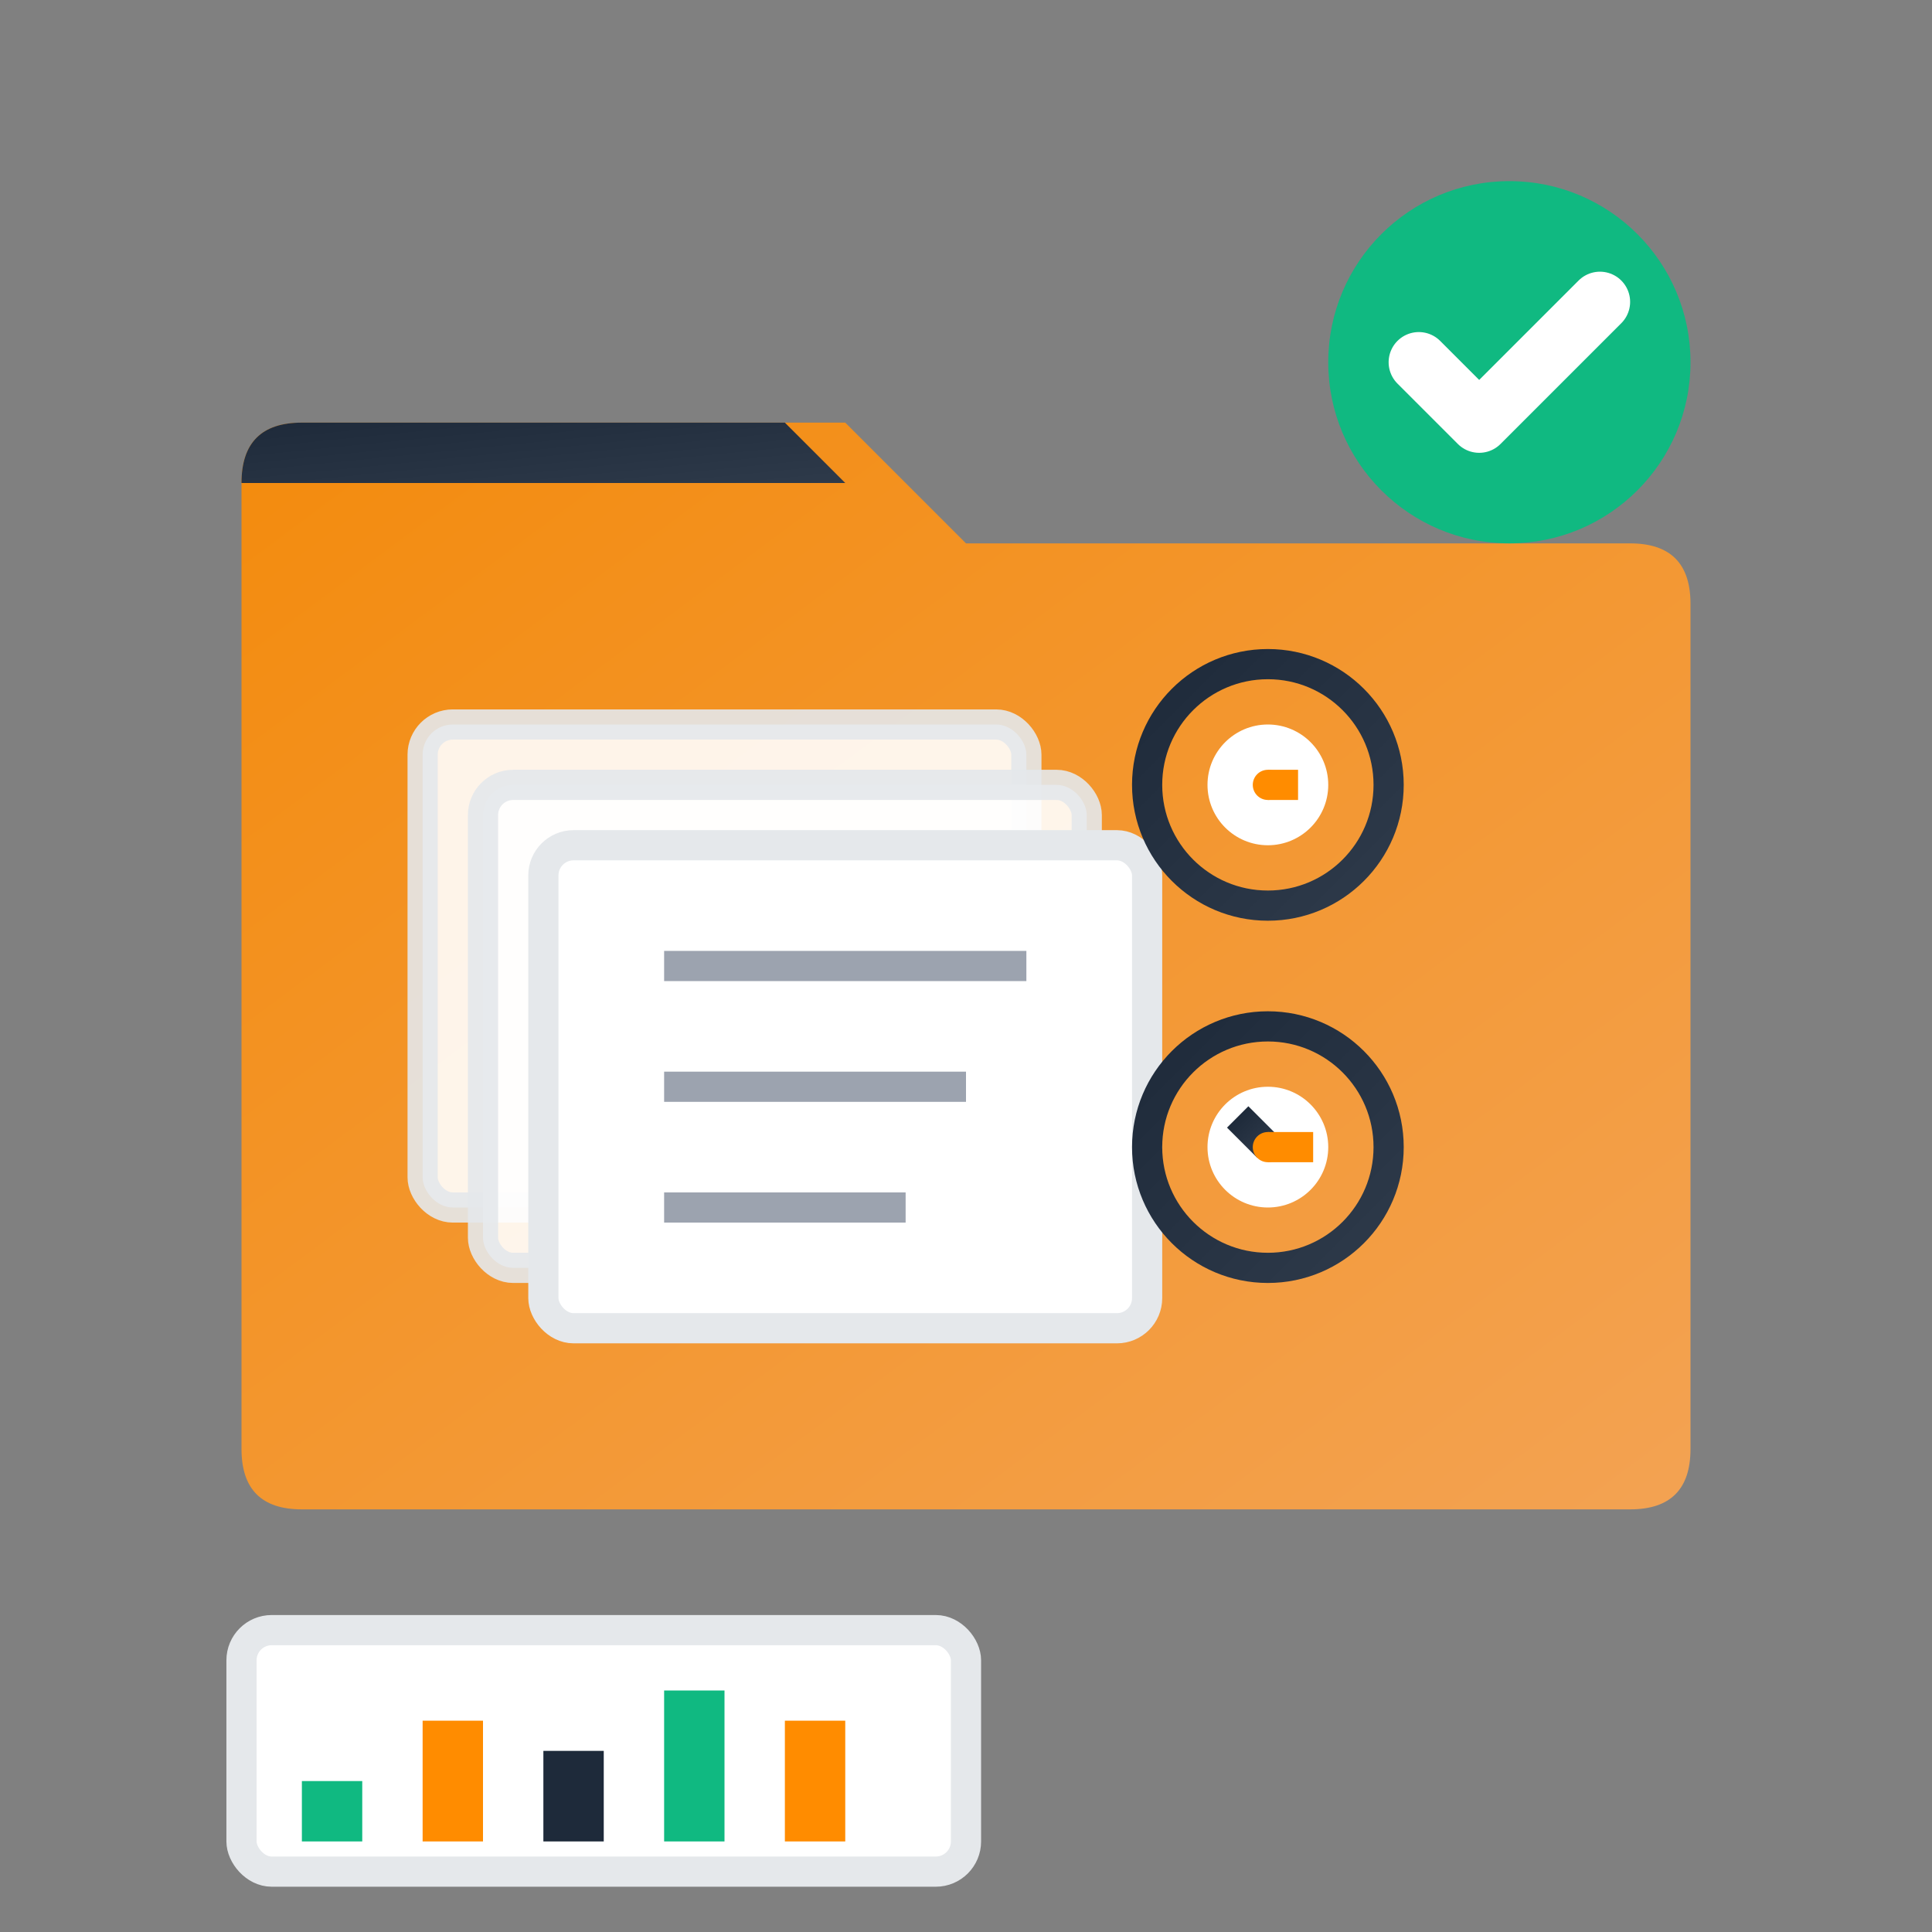 <svg viewBox="0 0 64 64" xmlns="http://www.w3.org/2000/svg">
  <rect x="0" y="0" width="64" height="64" fill="#808080" stroke="none"/>
  <defs>
    <linearGradient id="mgmtGrad" x1="0%" y1="0%" x2="100%" y2="100%">
      <stop offset="0%" style="stop-color:#1E2A3A"/>
      <stop offset="100%" style="stop-color:#2E3A4A"/>
    </linearGradient>
    <linearGradient id="folderGrad" x1="0%" y1="0%" x2="100%" y2="100%">
      <stop offset="0%" style="stop-color:#FF8C00"/>
      <stop offset="100%" style="stop-color:#FFA64D"/>
    </linearGradient>
  </defs>
  
  <!-- Main folder -->
  <path d="M8 16 Q8 14 10 14 L28 14 L32 18 L54 18 Q56 18 56 20 L56 48 Q56 50 54 50 L10 50 Q8 50 8 48 Z" fill="url(#folderGrad)" opacity="0.9"/>
  
  <!-- Folder tab -->
  <path d="M8 16 Q8 14 10 14 L26 14 L28 16 L8 16 Z" fill="url(#mgmtGrad)"/>
  
  <!-- Document stack inside folder -->
  <rect x="14" y="24" width="20" height="16" rx="1" fill="#FFFFFF" stroke="#E5E8EB" stroke-width="1" opacity="0.9"/>
  <rect x="16" y="26" width="20" height="16" rx="1" fill="#FFFFFF" stroke="#E5E8EB" stroke-width="1" opacity="0.9"/>
  <rect x="18" y="28" width="20" height="16" rx="1" fill="#FFFFFF" stroke="#E5E8EB" stroke-width="1"/>
  
  <!-- Lines on top document -->
  <line x1="22" y1="32" x2="34" y2="32" stroke="#9CA3AF" stroke-width="1"/>
  <line x1="22" y1="36" x2="32" y2="36" stroke="#9CA3AF" stroke-width="1"/>
  <line x1="22" y1="40" x2="30" y2="40" stroke="#9CA3AF" stroke-width="1"/>
  
  <!-- Watch collection icons -->
  <g transform="translate(42, 26)">
    <!-- Watch 1 -->
    <circle cx="0" cy="0" r="4" fill="none" stroke="url(#mgmtGrad)" stroke-width="1"/>
    <circle cx="0" cy="0" r="2" fill="#FFFFFF"/>
    <line x1="0" y1="0" x2="0" y2="-1.5" stroke="url(#mgmtGrad)" stroke-width="1"/>
    <line x1="0" y1="0" x2="1" y2="0" stroke="#FF8C00" stroke-width="1"/>
    <circle cx="0" cy="0" r="0.5" fill="#FF8C00"/>
  </g>
  
  <g transform="translate(42, 38)">
    <!-- Watch 2 -->
    <circle cx="0" cy="0" r="4" fill="none" stroke="url(#mgmtGrad)" stroke-width="1"/>
    <circle cx="0" cy="0" r="2" fill="#FFFFFF"/>
    <line x1="0" y1="0" x2="-1" y2="-1" stroke="url(#mgmtGrad)" stroke-width="1"/>
    <line x1="0" y1="0" x2="1.5" y2="0" stroke="#FF8C00" stroke-width="1"/>
    <circle cx="0" cy="0" r="0.5" fill="#FF8C00"/>
  </g>
  
  <!-- Management chart/graph -->
  <g transform="translate(8, 54)">
    <!-- Chart background -->
    <rect x="0" y="0" width="24" height="8" rx="1" fill="#FFFFFF" stroke="#E5E8EB" stroke-width="1"/>
    
    <!-- Chart bars -->
    <rect x="2" y="5" width="2" height="2" fill="#10B981"/>
    <rect x="6" y="3" width="2" height="4" fill="#FF8C00"/>
    <rect x="10" y="4" width="2" height="3" fill="#1E2A3A"/>
    <rect x="14" y="2" width="2" height="5" fill="#10B981"/>
    <rect x="18" y="3" width="2" height="4" fill="#FF8C00"/>
  </g>
  
  <!-- Collection value indicator -->
  <circle cx="50" cy="12" r="6" fill="#10B981"/>
  <path d="M47 12 L49 14 L53 10" stroke="#FFFFFF" stroke-width="2" stroke-linecap="round" stroke-linejoin="round" fill="none"/>
</svg>
